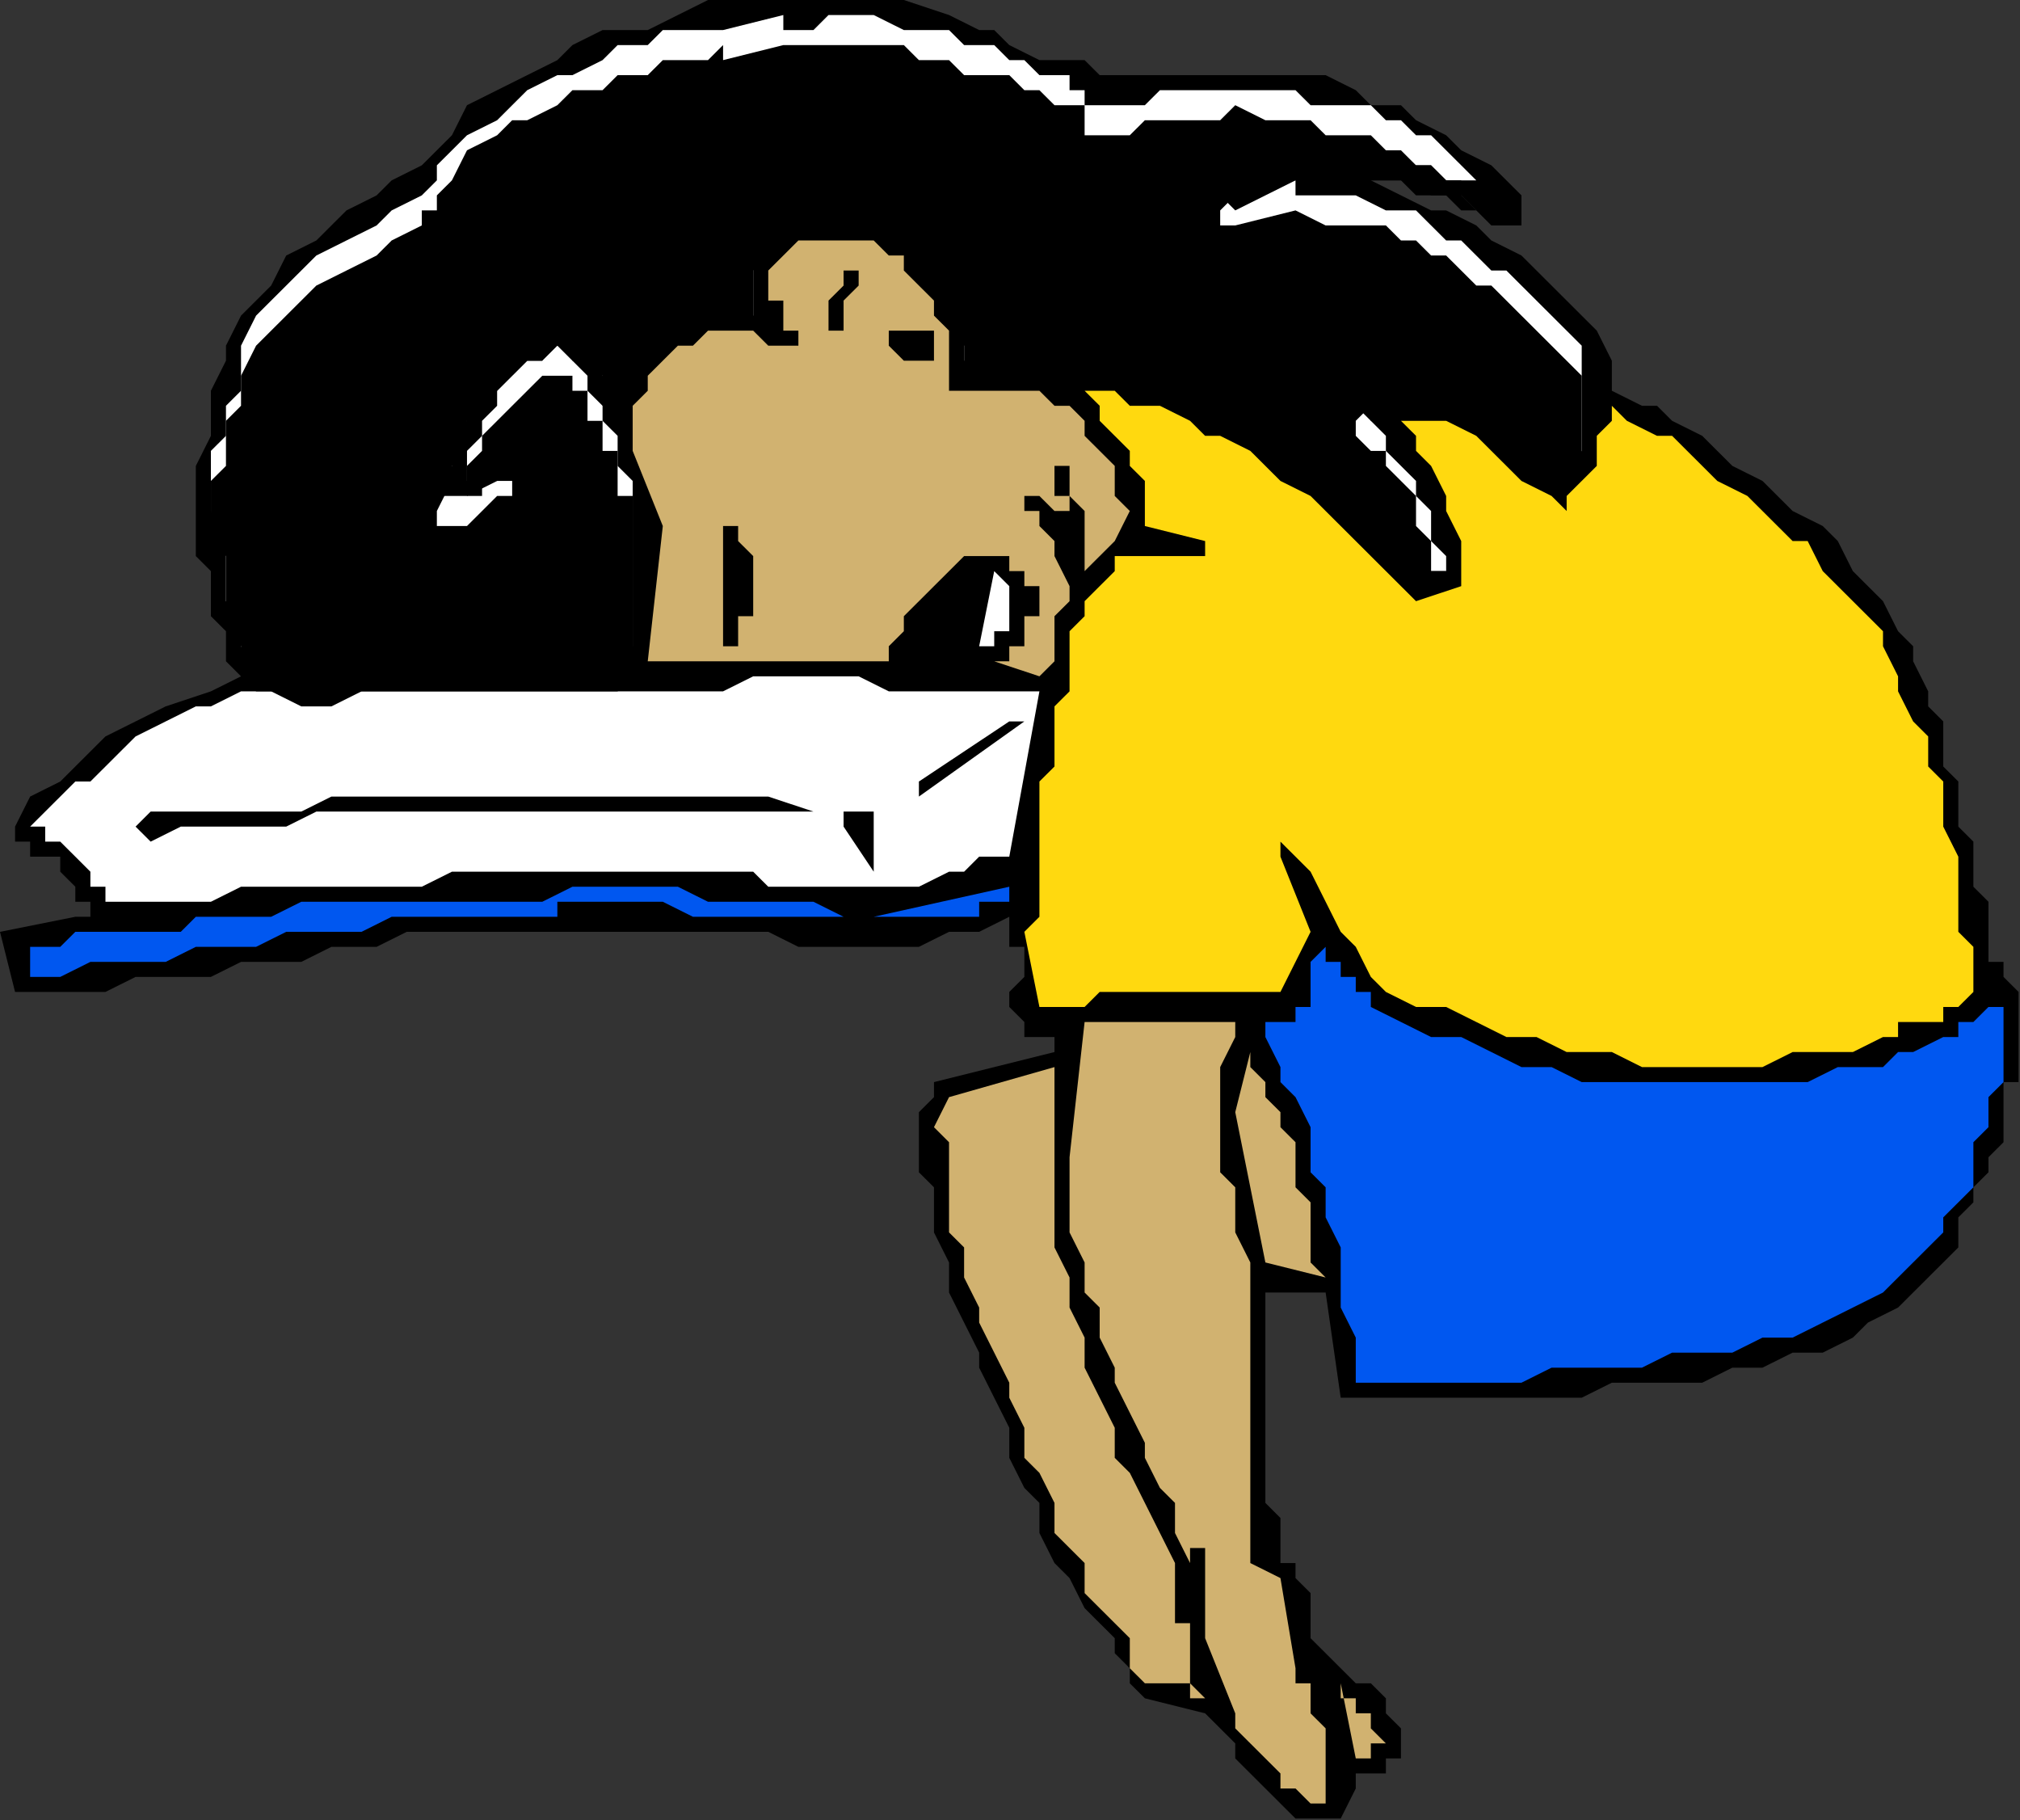 <?xml version="1.0" encoding="UTF-8" standalone="no"?>
<svg
   xmlns:dc="http://purl.org/dc/elements/1.1/"
   xmlns:cc="http://creativecommons.org/ns#"
   xmlns:rdf="http://www.w3.org/1999/02/22-rdf-syntax-ns#"
   xmlns:svg="http://www.w3.org/2000/svg"
   xmlns="http://www.w3.org/2000/svg"
   xmlns:sodipodi="http://sodipodi.sourceforge.net/DTD/sodipodi-0.dtd"
   xmlns:inkscape="http://www.inkscape.org/namespaces/inkscape"
   version="1.0"
   width="35.585mm"
   height="32.055mm"
   id="svg45"
   sodipodi:docname="FSA06044.WMF">
  <rect width="100%" height="100%" fill="#333333" stroke="none"/>
  <sodipodi:namedview
     pagecolor="#ffffff"
     bordercolor="#666666"
     borderopacity="1"
     objecttolerance="10"
     gridtolerance="10"
     guidetolerance="10"
     inkscape:pageopacity="0"
     inkscape:pageshadow="2"
     inkscape:window-width="640"
     inkscape:window-height="480"
     id="namedview47" />
  <defs
     id="defs3">
    <pattern
       id="WMFhbasepattern"
       patternUnits="userSpaceOnUse"
       width="6"
       height="6"
       x="0"
       y="0" />
  </defs>
  <path
     style="fill:#000000;fill-rule:evenodd;fill-opacity:1;stroke:none;"
     d="  M 0,62.029   L 1.003,66.031   L 3.009,66.031   L 5.015,66.031   L 7.021,66.031   L 9.027,65.03   L 11.033,65.03   L 14.042,65.03   L 16.048,64.03   L 18.054,64.03   L 20.06,64.03   L 22.066,63.029   L 25.075,63.029   L 27.081,62.029   L 29.087,62.029   L 31.093,62.029   L 33.099,62.029   L 36.107,62.029   L 37.11,62.029   L 39.116,62.029   L 41.122,62.029   L 43.128,62.029   L 45.134,62.029   L 47.14,62.029   L 49.146,62.029   L 51.152,62.029   L 53.158,63.029   L 55.164,63.029   L 57.17,63.029   L 59.176,63.029   L 61.182,63.029   L 63.188,62.029   L 65.194,62.029   L 67.2,61.028   L 67.2,61.028   L 67.2,61.028   L 67.2,61.028   L 67.2,61.028   L 67.2,62.029   L 67.2,62.029   L 67.2,63.029   L 68.203,63.029   L 68.203,64.03   L 68.203,64.03   L 68.203,65.03   L 68.203,65.03   L 67.2,66.031   L 67.2,66.031   L 67.2,67.031   L 67.2,67.031   L 68.203,68.031   L 68.203,68.031   L 68.203,69.032   L 68.203,69.032   L 68.203,69.032   L 69.206,69.032   L 69.206,69.032   L 69.206,69.032   L 70.209,69.032   L 70.209,69.032   L 70.209,69.032   L 70.209,69.032   L 70.209,69.032   L 70.209,70.032   L 62.185,72.033   L 62.185,73.034   L 61.182,74.034   L 61.182,75.035   L 61.182,76.035   L 61.182,77.036   L 61.182,78.036   L 62.185,79.037   L 62.185,80.037   L 62.185,82.038   L 63.188,84.039   L 63.188,86.04   L 64.191,88.041   L 65.194,90.042   L 65.194,91.042   L 66.197,93.043   L 67.2,95.044   L 67.2,97.045   L 68.203,99.046   L 69.206,100.046   L 69.206,102.047   L 70.209,104.048   L 71.212,105.049   L 72.215,107.05   L 73.218,108.05   L 74.221,109.05   L 74.221,110.051   L 74.221,110.051   L 75.224,111.051   L 75.224,112.052   L 75.224,112.052   L 76.227,113.052   L 76.227,113.052   L 80.239,114.053   L 81.242,115.053   L 82.245,116.054   L 82.245,117.054   L 83.248,118.055   L 84.251,119.055   L 85.254,120.056   L 86.257,121.056   L 87.26,121.056   L 88.263,121.056   L 88.263,121.056   L 88.263,121.056   L 89.266,121.056   L 90.269,119.055   L 90.269,119.055   L 90.269,119.055   L 90.269,118.055   L 90.269,118.055   L 92.275,118.055   L 92.275,117.054   L 93.278,117.054   L 93.278,116.054   L 93.278,115.053   L 92.275,114.053   L 92.275,113.052   L 91.272,112.052   L 90.269,112.052   L 89.266,111.051   L 88.263,110.051   L 87.26,109.05   L 87.26,108.05   L 87.26,108.05   L 87.26,107.05   L 87.26,107.05   L 87.26,106.049   L 87.26,106.049   L 86.257,105.049   L 86.257,105.049   L 86.257,104.048   L 86.257,104.048   L 86.257,104.048   L 85.254,104.048   L 85.254,104.048   L 85.254,103.048   L 85.254,102.047   L 85.254,101.047   L 84.251,100.046   L 84.251,99.046   L 84.251,98.045   L 84.251,97.045   L 84.251,96.044   L 84.251,95.044   L 84.251,94.044   L 84.251,93.043   L 84.251,92.043   L 84.251,91.042   L 84.251,90.042   L 84.251,89.041   L 84.251,88.041   L 84.251,88.041   L 84.251,87.04   L 84.251,86.04   L 84.251,86.04   L 88.263,86.04   L 89.266,93.043   L 101.301,93.043   L 101.301,93.043   L 101.301,93.043   L 101.301,93.043   L 101.301,93.043   L 103.307,93.043   L 105.313,93.043   L 107.319,92.043   L 109.325,92.043   L 111.331,92.043   L 113.337,92.043   L 115.343,91.042   L 117.349,91.042   L 119.355,90.042   L 121.361,90.042   L 123.367,89.041   L 124.37,88.041   L 126.376,87.04   L 127.379,86.04   L 129.385,84.039   L 130.388,83.038   L 130.388,81.037   L 131.391,80.037   L 131.391,79.037   L 132.394,78.036   L 132.394,77.036   L 133.397,76.035   L 133.397,75.035   L 133.397,74.034   L 133.397,74.034   L 133.397,73.034   L 133.397,72.033   L 134.4,72.033   L 134.4,71.033   L 134.4,71.033   L 134.4,70.032   L 134.4,70.032   L 134.4,69.032   L 134.4,68.031   L 134.4,68.031   L 134.4,67.031   L 134.4,66.031   L 133.397,65.03   L 133.397,65.03   L 133.397,64.03   L 133.397,64.03   L 132.394,64.03   L 132.394,64.03   L 132.394,64.03   L 132.394,62.029   L 132.394,61.028   L 132.394,60.028   L 131.391,59.027   L 131.391,57.026   L 131.391,56.026   L 130.388,55.025   L 130.388,53.025   L 130.388,52.024   L 129.385,51.024   L 129.385,49.023   L 129.385,48.022   L 128.382,47.022   L 128.382,46.021   L 127.379,44.02   L 127.379,43.02   L 126.376,42.019   L 125.373,40.019   L 124.37,39.018   L 123.367,38.018   L 122.364,36.017   L 121.361,35.016   L 119.355,34.016   L 118.352,33.015   L 117.349,32.015   L 115.343,31.014   L 114.34,30.014   L 113.337,29.013   L 111.331,28.013   L 110.328,27.012   L 109.325,27.012   L 107.319,26.012   L 107.319,25.012   L 107.319,24.011   L 106.316,22.01   L 105.313,21.01   L 105.313,21.01   L 104.31,20.009   L 103.307,19.009   L 102.304,18.008   L 101.301,17.008   L 99.296,16.007   L 98.293,15.007   L 96.287,14.006   L 95.284,14.006   L 93.278,13.006   L 91.272,12.006   L 89.266,12.006   L 89.266,12.006   L 89.266,12.006   L 89.266,12.006   L 89.266,12.006   L 91.272,12.006   L 92.275,12.006   L 94.281,12.006   L 95.284,13.006   L 97.29,13.006   L 98.293,14.006   L 99.296,15.007   L 101.301,15.007   L 101.301,14.006   L 101.301,14.006   L 101.301,13.006   L 100.299,12.006   L 99.296,11.005   L 97.29,10.005   L 96.287,9.004   L 94.281,8.004   L 93.278,7.003   L 91.272,7.003   L 90.269,6.003   L 88.263,5.002   L 86.257,5.002   L 85.254,5.002   L 83.248,5.002   L 82.245,5.002   L 80.239,5.002   L 79.236,5.002   L 77.23,5.002   L 76.227,5.002   L 75.224,5.002   L 73.218,5.002   L 72.215,4.002   L 70.209,4.002   L 69.206,4.002   L 67.2,3.001   L 66.197,2.001   L 65.194,2.001   L 63.188,1   L 60.179,0   L 58.173,0   L 56.167,0   L 54.161,0   L 51.152,0   L 49.146,0   L 47.14,0   L 45.134,1   L 43.128,2.001   L 40.119,2.001   L 38.113,3.001   L 37.11,4.002   L 35.104,5.002   L 33.099,6.003   L 31.093,7.003   L 30.09,9.004   L 29.087,10.005   L 28.084,11.005   L 26.078,12.006   L 25.075,13.006   L 23.069,14.006   L 22.066,15.007   L 21.063,16.007   L 19.057,17.008   L 18.054,19.009   L 17.051,20.009   L 16.048,21.01   L 15.045,23.011   L 15.045,24.011   L 14.042,26.012   L 14.042,28.013   L 14.042,29.013   L 13.039,31.014   L 13.039,32.015   L 13.039,33.015   L 13.039,34.016   L 13.039,35.016   L 13.039,36.017   L 13.039,37.017   L 14.042,38.018   L 14.042,39.018   L 14.042,40.019   L 14.042,41.019   L 15.045,42.019   L 15.045,43.02   L 15.045,44.02   L 16.048,45.021   L 14.042,46.021   L 11.033,47.022   L 9.027,48.022   L 7.021,49.023   L 6.018,50.023   L 4.012,52.024   L 2.006,53.025   L 1.003,55.025   L 1.003,56.026   L 1.003,56.026   L 1.003,56.026   L 1.003,56.026   L 2.006,56.026   L 2.006,57.026   L 3.009,57.026   L 4.012,57.026   L 4.012,58.027   L 5.015,59.027   L 5.015,59.027   L 5.015,60.028   L 6.018,60.028   L 6.018,60.028   L 6.018,61.028   L 6.018,61.028   L 5.015,61.028   L 0,62.029   L 0,62.029   L 0,62.029   L 0,62.029   L 0,62.029  z "
     id="path5" />
  <path
     style="fill:#0057f0;fill-rule:evenodd;fill-opacity:1;stroke:none;"
     d="  M 2.006,63.029   L 2.006,65.03   L 4.012,65.03   L 6.018,64.03   L 8.024,64.03   L 11.033,64.03   L 13.039,63.029   L 15.045,63.029   L 17.051,63.029   L 19.057,62.029   L 21.063,62.029   L 24.072,62.029   L 26.078,61.028   L 28.084,61.028   L 30.09,61.028   L 32.096,61.028   L 34.101,61.028   L 37.11,61.028   L 37.11,60.028   L 37.11,60.028   L 38.113,60.028   L 38.113,60.028   L 39.116,60.028   L 39.116,60.028   L 39.116,60.028   L 40.119,60.028   L 41.122,60.028   L 43.128,60.028   L 44.131,60.028   L 46.137,61.028   L 47.14,61.028   L 48.143,61.028   L 50.149,61.028   L 51.152,61.028   L 53.158,61.028   L 54.161,61.028   L 56.167,61.028   L 57.17,61.028   L 59.176,61.028   L 60.179,61.028   L 61.182,61.028   L 63.188,61.028   L 63.188,61.028   L 64.191,61.028   L 65.194,61.028   L 65.194,60.028   L 66.197,60.028   L 66.197,60.028   L 67.2,60.028   L 67.2,60.028   L 67.2,59.027   L 67.2,59.027   L 67.2,59.027   L 67.2,59.027   L 58.173,61.028   L 56.167,61.028   L 54.161,60.028   L 52.155,60.028   L 49.146,60.028   L 47.14,60.028   L 45.134,59.027   L 43.128,59.027   L 40.119,59.027   L 38.113,59.027   L 36.107,60.028   L 34.101,60.028   L 31.093,60.028   L 29.087,60.028   L 27.081,60.028   L 25.075,60.028   L 22.066,60.028   L 21.063,60.028   L 20.06,60.028   L 18.054,61.028   L 17.051,61.028   L 16.048,61.028   L 14.042,61.028   L 13.039,61.028   L 12.036,62.029   L 11.033,62.029   L 9.027,62.029   L 8.024,62.029   L 7.021,62.029   L 5.015,62.029   L 4.012,63.029   L 3.009,63.029   L 2.006,63.029   L 2.006,63.029   L 2.006,63.029   L 2.006,63.029   L 2.006,63.029  z "
     id="path7" />
  <path
     style="fill:#ffffff;fill-rule:evenodd;fill-opacity:1;stroke:none;"
     d="  M 3.009,55.025   L 3.009,56.026   L 4.012,56.026   L 5.015,57.026   L 5.015,57.026   L 6.018,58.027   L 6.018,59.027   L 7.021,59.027   L 7.021,60.028   L 9.027,60.028   L 12.036,60.028   L 14.042,60.028   L 16.048,59.027   L 18.054,59.027   L 21.063,59.027   L 23.069,59.027   L 25.075,59.027   L 28.084,59.027   L 30.09,58.027   L 32.096,58.027   L 34.101,58.027   L 37.11,58.027   L 39.116,58.027   L 41.122,58.027   L 44.131,58.027   L 45.134,58.027   L 47.14,58.027   L 48.143,58.027   L 50.149,58.027   L 51.152,59.027   L 52.155,59.027   L 54.161,59.027   L 55.164,59.027   L 57.17,59.027   L 58.173,59.027   L 60.179,59.027   L 61.182,59.027   L 63.188,58.027   L 64.191,58.027   L 65.194,57.026   L 67.2,57.026   L 67.2,57.026   L 67.2,57.026   L 67.2,57.026   L 67.2,57.026   L 69.206,46.021   L 67.2,46.021   L 65.194,46.021   L 64.191,46.021   L 62.185,46.021   L 60.179,46.021   L 59.176,46.021   L 57.17,45.021   L 55.164,45.021   L 53.158,45.021   L 52.155,45.021   L 50.149,45.021   L 48.143,46.021   L 47.14,46.021   L 45.134,46.021   L 43.128,46.021   L 42.125,46.021   L 41.122,46.021   L 40.119,46.021   L 39.116,46.021   L 38.113,46.021   L 38.113,46.021   L 37.11,46.021   L 36.107,46.021   L 35.104,46.021   L 33.099,46.021   L 31.093,46.021   L 29.087,46.021   L 27.081,46.021   L 26.078,46.021   L 24.072,46.021   L 22.066,47.022   L 20.06,47.022   L 18.054,46.021   L 16.048,46.021   L 14.042,47.022   L 13.039,47.022   L 11.033,48.022   L 9.027,49.023   L 8.024,50.023   L 7.021,51.024   L 6.018,52.024   L 5.015,52.024   L 5.015,52.024   L 4.012,53.025   L 4.012,53.025   L 3.009,54.025   L 3.009,54.025   L 2.006,55.025   L 2.006,55.025   L 2.006,55.025   L 3.009,55.025   L 3.009,55.025  z "
     id="path9" />
  <path
     style="fill:#000000;fill-rule:evenodd;fill-opacity:1;stroke:none;"
     d="  M 9.027,55.025   L 9.027,55.025   L 9.027,55.025   L 9.027,55.025   L 10.03,56.026   L 12.036,55.025   L 14.042,55.025   L 17.051,55.025   L 19.057,55.025   L 21.063,54.025   L 24.072,54.025   L 26.078,54.025   L 28.084,54.025   L 31.093,54.025   L 33.099,54.025   L 35.104,54.025   L 38.113,54.025   L 40.119,54.025   L 42.125,54.025   L 45.134,54.025   L 47.14,54.025   L 48.143,54.025   L 49.146,54.025   L 50.149,54.025   L 51.152,54.025   L 51.152,54.025   L 52.155,54.025   L 53.158,54.025   L 54.161,54.025   L 51.152,53.025   L 49.146,53.025   L 47.14,53.025   L 44.131,53.025   L 42.125,53.025   L 39.116,53.025   L 37.11,53.025   L 35.104,53.025   L 32.096,53.025   L 30.09,53.025   L 27.081,53.025   L 25.075,53.025   L 22.066,53.025   L 20.06,54.025   L 17.051,54.025   L 15.045,54.025   L 14.042,54.025   L 13.039,54.025   L 13.039,54.025   L 12.036,54.025   L 11.033,54.025   L 10.03,54.025   L 10.03,54.025   L 9.027,55.025   L 9.027,55.025   L 9.027,55.025   L 9.027,55.025   L 9.027,55.025  z "
     id="path11" />
  <path
     style="fill:#ffffff;fill-rule:evenodd;fill-opacity:1;stroke:none;"
     d="  M 14.042,30.014   L 14.042,32.015   L 14.042,34.016   L 15.045,36.017   L 15.045,38.018   L 15.045,40.019   L 16.048,41.019   L 16.048,43.02   L 17.051,45.021   L 41.122,44.02   L 42.125,43.02   L 42.125,42.019   L 42.125,41.019   L 42.125,39.018   L 42.125,38.018   L 42.125,36.017   L 42.125,35.016   L 42.125,33.015   L 42.125,33.015   L 42.125,32.015   L 42.125,32.015   L 41.122,31.014   L 41.122,30.014   L 41.122,30.014   L 41.122,29.013   L 41.122,29.013   L 40.119,28.013   L 40.119,27.012   L 40.119,27.012   L 39.116,26.012   L 39.116,25.012   L 39.116,25.012   L 38.113,24.011   L 38.113,24.011   L 38.113,23.011   L 37.11,23.011   L 37.11,23.011   L 36.107,23.011   L 36.107,24.011   L 36.107,24.011   L 35.104,24.011   L 35.104,24.011   L 34.101,25.012   L 33.099,26.012   L 33.099,27.012   L 32.096,28.013   L 32.096,29.013   L 31.093,30.014   L 31.093,31.014   L 31.093,32.015   L 33.099,30.014   L 34.101,30.014   L 34.101,30.014   L 34.101,30.014   L 34.101,30.014   L 34.101,31.014   L 34.101,31.014   L 34.101,31.014   L 34.101,31.014   L 34.101,31.014   L 33.099,32.015   L 32.096,32.015   L 32.096,33.015   L 31.093,33.015   L 31.093,33.015   L 30.09,33.015   L 29.087,33.015   L 29.087,33.015   L 29.087,33.015   L 29.087,33.015   L 29.087,33.015   L 29.087,33.015   L 29.087,33.015   L 29.087,33.015   L 29.087,32.015   L 29.087,32.015   L 29.087,32.015   L 29.087,32.015   L 29.087,32.015   L 30.09,31.014   L 30.09,29.013   L 31.093,28.013   L 31.093,27.012   L 32.096,25.012   L 33.099,24.011   L 34.101,23.011   L 35.104,22.01   L 35.104,22.01   L 36.107,22.01   L 36.107,22.01   L 37.11,22.01   L 37.11,22.01   L 38.113,22.01   L 38.113,22.01   L 39.116,22.01   L 39.116,23.011   L 40.119,23.011   L 40.119,23.011   L 40.119,24.011   L 40.119,25.012   L 40.119,25.012   L 41.122,26.012   L 41.122,26.012   L 41.122,25.012   L 42.125,24.011   L 42.125,23.011   L 43.128,23.011   L 44.131,22.01   L 45.134,21.01   L 46.137,21.01   L 47.14,20.009   L 47.14,20.009   L 48.143,20.009   L 48.143,20.009   L 49.146,21.01   L 49.146,21.01   L 49.146,21.01   L 50.149,21.01   L 50.149,21.01   L 50.149,20.009   L 50.149,20.009   L 50.149,19.009   L 50.149,18.008   L 50.149,17.008   L 50.149,17.008   L 50.149,16.007   L 51.152,16.007   L 52.155,15.007   L 53.158,15.007   L 54.161,14.006   L 54.161,14.006   L 55.164,14.006   L 56.167,14.006   L 57.17,14.006   L 58.173,15.007   L 58.173,15.007   L 59.176,15.007   L 59.176,15.007   L 59.176,15.007   L 60.179,16.007   L 61.182,17.008   L 62.185,18.008   L 63.188,19.009   L 63.188,20.009   L 64.191,21.01   L 64.191,22.01   L 64.191,24.011   L 66.197,24.011   L 68.203,24.011   L 70.209,24.011   L 72.215,24.011   L 74.221,25.012   L 76.227,25.012   L 78.233,26.012   L 79.236,27.012   L 81.242,27.012   L 83.248,28.013   L 84.251,29.013   L 86.257,30.014   L 87.26,31.014   L 88.263,32.015   L 90.269,34.016   L 91.272,35.016   L 92.275,35.016   L 92.275,36.017   L 92.275,36.017   L 93.278,37.017   L 93.278,37.017   L 94.281,38.018   L 94.281,38.018   L 94.281,38.018   L 94.281,38.018   L 95.284,38.018   L 95.284,38.018   L 95.284,38.018   L 95.284,38.018   L 96.287,38.018   L 96.287,37.017   L 96.287,37.017   L 96.287,37.017   L 95.284,36.017   L 95.284,36.017   L 95.284,35.016   L 95.284,34.016   L 94.281,33.015   L 94.281,32.015   L 93.278,31.014   L 92.275,30.014   L 92.275,29.013   L 91.272,28.013   L 90.269,27.012   L 90.269,26.012   L 91.272,26.012   L 91.272,26.012   L 92.275,26.012   L 93.278,26.012   L 94.281,26.012   L 96.287,27.012   L 97.29,27.012   L 98.293,28.013   L 100.299,29.013   L 101.301,29.013   L 102.304,30.014   L 103.307,31.014   L 104.31,31.014   L 104.31,31.014   L 104.31,31.014   L 105.313,30.014   L 105.313,30.014   L 105.313,29.013   L 105.313,29.013   L 105.313,28.013   L 105.313,27.012   L 105.313,26.012   L 105.313,25.012   L 105.313,24.011   L 105.313,24.011   L 105.313,23.011   L 104.31,22.01   L 104.31,22.01   L 103.307,21.01   L 102.304,20.009   L 101.301,19.009   L 100.299,18.008   L 99.296,18.008   L 98.293,17.008   L 97.29,16.007   L 96.287,16.007   L 95.284,15.007   L 94.281,14.006   L 93.278,14.006   L 92.275,14.006   L 90.269,13.006   L 89.266,13.006   L 88.263,13.006   L 86.257,13.006   L 86.257,13.006   L 86.257,13.006   L 86.257,12.006   L 86.257,12.006   L 82.245,14.006   L 82.245,14.006   L 82.245,14.006   L 81.242,13.006   L 81.242,13.006   L 81.242,13.006   L 81.242,13.006   L 81.242,13.006   L 81.242,13.006   L 81.242,12.006   L 82.245,12.006   L 82.245,11.005   L 83.248,11.005   L 84.251,11.005   L 85.254,10.005   L 86.257,10.005   L 87.26,10.005   L 88.263,10.005   L 89.266,10.005   L 90.269,10.005   L 91.272,10.005   L 92.275,11.005   L 93.278,11.005   L 94.281,11.005   L 95.284,11.005   L 96.287,12.006   L 97.29,12.006   L 98.293,12.006   L 99.296,13.006   L 98.293,12.006   L 97.29,11.005   L 97.29,11.005   L 96.287,10.005   L 95.284,9.004   L 94.281,9.004   L 93.278,8.004   L 92.275,8.004   L 91.272,7.003   L 89.266,7.003   L 88.263,7.003   L 87.26,7.003   L 86.257,6.003   L 85.254,6.003   L 84.251,6.003   L 82.245,6.003   L 81.242,6.003   L 80.239,6.003   L 79.236,6.003   L 77.23,6.003   L 76.227,7.003   L 75.224,7.003   L 74.221,7.003   L 72.215,7.003   L 72.215,7.003   L 72.215,7.003   L 72.215,6.003   L 72.215,6.003   L 72.215,6.003   L 72.215,6.003   L 71.212,6.003   L 71.212,5.002   L 70.209,5.002   L 69.206,5.002   L 68.203,4.002   L 67.2,4.002   L 66.197,3.001   L 64.191,3.001   L 63.188,2.001   L 62.185,2.001   L 61.182,2.001   L 60.179,2.001   L 58.173,1   L 57.17,1   L 56.167,1   L 55.164,1   L 54.161,2.001   L 53.158,2.001   L 52.155,2.001   L 52.155,2.001   L 52.155,1   L 52.155,1   L 48.143,2.001   L 48.143,2.001   L 48.143,2.001   L 48.143,2.001   L 48.143,2.001   L 47.14,2.001   L 46.137,2.001   L 45.134,2.001   L 44.131,2.001   L 43.128,3.001   L 42.125,3.001   L 41.122,3.001   L 40.119,4.002   L 38.113,5.002   L 37.11,5.002   L 35.104,6.003   L 34.101,7.003   L 33.099,8.004   L 31.093,9.004   L 30.09,10.005   L 29.087,11.005   L 29.087,12.006   L 29.087,12.006   L 28.084,13.006   L 28.084,13.006   L 26.078,14.006   L 25.075,15.007   L 23.069,16.007   L 21.063,17.008   L 20.06,18.008   L 18.054,20.009   L 17.051,21.01   L 16.048,23.011   L 16.048,24.011   L 16.048,25.012   L 16.048,26.012   L 15.045,27.012   L 15.045,27.012   L 15.045,28.013   L 15.045,29.013   L 14.042,30.014  z "
     id="path13" />
  <path
     style="fill:#000000;fill-rule:evenodd;fill-opacity:1;stroke:none;"
     d="  M 14.042,32.015   L 14.042,34.016   L 14.042,36.017   L 15.045,37.017   L 15.045,39.018   L 15.045,41.019   L 16.048,43.02   L 16.048,45.021   L 17.051,46.021   L 41.122,46.021   L 42.125,45.021   L 42.125,44.02   L 42.125,42.019   L 42.125,41.019   L 42.125,39.018   L 42.125,38.018   L 42.125,37.017   L 42.125,35.016   L 42.125,34.016   L 42.125,34.016   L 42.125,33.015   L 41.122,33.015   L 41.122,32.015   L 41.122,32.015   L 41.122,31.014   L 41.122,30.014   L 40.119,30.014   L 40.119,29.013   L 40.119,28.013   L 39.116,28.013   L 39.116,27.012   L 39.116,26.012   L 38.113,26.012   L 38.113,25.012   L 38.113,25.012   L 37.11,25.012   L 37.11,25.012   L 36.107,25.012   L 36.107,25.012   L 36.107,25.012   L 35.104,26.012   L 35.104,26.012   L 34.101,27.012   L 33.099,28.013   L 33.099,28.013   L 32.096,29.013   L 32.096,30.014   L 31.093,31.014   L 31.093,32.015   L 31.093,33.015   L 33.099,32.015   L 34.101,32.015   L 34.101,32.015   L 34.101,32.015   L 34.101,32.015   L 34.101,32.015   L 34.101,33.015   L 34.101,33.015   L 34.101,33.015   L 34.101,33.015   L 33.099,33.015   L 32.096,34.016   L 32.096,34.016   L 31.093,35.016   L 31.093,35.016   L 30.09,35.016   L 29.087,35.016   L 29.087,35.016   L 29.087,35.016   L 29.087,35.016   L 29.087,35.016   L 29.087,35.016   L 29.087,34.016   L 29.087,34.016   L 29.087,34.016   L 29.087,34.016   L 29.087,34.016   L 29.087,34.016   L 29.087,34.016   L 30.09,32.015   L 30.09,31.014   L 31.093,30.014   L 31.093,28.013   L 32.096,27.012   L 33.099,26.012   L 34.101,25.012   L 35.104,24.011   L 35.104,24.011   L 36.107,24.011   L 36.107,24.011   L 37.11,23.011   L 37.11,23.011   L 38.113,24.011   L 38.113,24.011   L 39.116,24.011   L 39.116,24.011   L 40.119,25.012   L 40.119,25.012   L 40.119,26.012   L 40.119,26.012   L 40.119,27.012   L 41.122,27.012   L 41.122,28.013   L 41.122,27.012   L 42.125,26.012   L 42.125,25.012   L 43.128,24.011   L 44.131,24.011   L 45.134,23.011   L 46.137,23.011   L 47.14,22.01   L 47.14,22.01   L 48.143,22.01   L 48.143,22.01   L 49.146,22.01   L 49.146,22.01   L 49.146,22.01   L 50.149,22.01   L 50.149,23.011   L 50.149,22.01   L 50.149,21.01   L 50.149,21.01   L 50.149,20.009   L 50.149,19.009   L 50.149,19.009   L 50.149,18.008   L 51.152,17.008   L 52.155,17.008   L 53.158,17.008   L 54.161,16.007   L 54.161,16.007   L 55.164,16.007   L 56.167,16.007   L 57.17,16.007   L 58.173,16.007   L 58.173,17.008   L 59.176,17.008   L 59.176,17.008   L 59.176,17.008   L 60.179,18.008   L 61.182,19.009   L 62.185,20.009   L 63.188,21.01   L 63.188,22.01   L 64.191,23.011   L 64.191,24.011   L 64.191,26.012   L 66.197,26.012   L 68.203,26.012   L 70.209,26.012   L 72.215,26.012   L 74.221,26.012   L 76.227,27.012   L 78.233,28.013   L 79.236,28.013   L 81.242,29.013   L 83.248,30.014   L 84.251,31.014   L 86.257,32.015   L 87.26,33.015   L 88.263,34.016   L 90.269,35.016   L 91.272,37.017   L 92.275,37.017   L 92.275,38.018   L 92.275,38.018   L 93.278,38.018   L 93.278,39.018   L 94.281,39.018   L 94.281,40.019   L 94.281,40.019   L 94.281,40.019   L 95.284,40.019   L 95.284,40.019   L 95.284,40.019   L 95.284,40.019   L 96.287,40.019   L 96.287,39.018   L 96.287,39.018   L 96.287,38.018   L 95.284,38.018   L 95.284,37.017   L 95.284,37.017   L 95.284,36.017   L 94.281,35.016   L 94.281,33.015   L 93.278,32.015   L 92.275,31.014   L 92.275,30.014   L 91.272,30.014   L 90.269,29.013   L 90.269,28.013   L 91.272,27.012   L 91.272,28.013   L 92.275,28.013   L 93.278,28.013   L 94.281,28.013   L 96.287,28.013   L 97.29,29.013   L 98.293,30.014   L 100.299,30.014   L 101.301,31.014   L 102.304,32.015   L 103.307,33.015   L 104.31,33.015   L 104.31,33.015   L 104.31,32.015   L 105.313,32.015   L 105.313,31.014   L 105.313,31.014   L 105.313,30.014   L 105.313,30.014   L 105.313,29.013   L 105.313,28.013   L 105.313,27.012   L 105.313,26.012   L 105.313,25.012   L 105.313,25.012   L 104.31,24.011   L 104.31,24.011   L 103.307,23.011   L 102.304,22.01   L 101.301,21.01   L 100.299,20.009   L 99.296,19.009   L 98.293,19.009   L 97.29,18.008   L 96.287,17.008   L 95.284,17.008   L 94.281,16.007   L 93.278,16.007   L 92.275,15.007   L 90.269,15.007   L 89.266,15.007   L 88.263,15.007   L 86.257,14.006   L 86.257,14.006   L 86.257,14.006   L 86.257,14.006   L 86.257,14.006   L 82.245,15.007   L 82.245,15.007   L 82.245,15.007   L 81.242,15.007   L 81.242,15.007   L 81.242,15.007   L 81.242,15.007   L 81.242,15.007   L 81.242,14.006   L 81.242,14.006   L 82.245,13.006   L 82.245,13.006   L 83.248,13.006   L 84.251,12.006   L 85.254,12.006   L 86.257,12.006   L 87.26,12.006   L 88.263,12.006   L 89.266,12.006   L 90.269,12.006   L 91.272,12.006   L 92.275,12.006   L 93.278,12.006   L 94.281,13.006   L 95.284,13.006   L 96.287,13.006   L 97.29,14.006   L 98.293,14.006   L 99.296,15.007   L 98.293,14.006   L 97.29,13.006   L 97.29,12.006   L 96.287,12.006   L 95.284,11.005   L 94.281,11.005   L 93.278,10.005   L 92.275,10.005   L 91.272,9.004   L 89.266,9.004   L 88.263,9.004   L 87.26,8.004   L 86.257,8.004   L 85.254,8.004   L 84.251,8.004   L 82.245,7.003   L 81.242,8.004   L 80.239,8.004   L 79.236,8.004   L 77.23,8.004   L 76.227,8.004   L 75.224,9.004   L 74.221,9.004   L 72.215,9.004   L 72.215,9.004   L 72.215,8.004   L 72.215,8.004   L 72.215,8.004   L 72.215,7.003   L 72.215,7.003   L 71.212,7.003   L 71.212,7.003   L 70.209,7.003   L 69.206,6.003   L 68.203,6.003   L 67.2,5.002   L 66.197,5.002   L 64.191,5.002   L 63.188,4.002   L 62.185,4.002   L 61.182,4.002   L 60.179,3.001   L 58.173,3.001   L 57.17,3.001   L 56.167,3.001   L 55.164,3.001   L 54.161,3.001   L 53.158,3.001   L 52.155,3.001   L 52.155,3.001   L 52.155,3.001   L 52.155,3.001   L 48.143,4.002   L 48.143,3.001   L 48.143,3.001   L 48.143,3.001   L 48.143,3.001   L 47.14,4.002   L 46.137,4.002   L 45.134,4.002   L 44.131,4.002   L 43.128,5.002   L 42.125,5.002   L 41.122,5.002   L 40.119,6.003   L 38.113,6.003   L 37.11,7.003   L 35.104,8.004   L 34.101,8.004   L 33.099,9.004   L 31.093,10.005   L 30.09,12.006   L 29.087,13.006   L 29.087,14.006   L 29.087,14.006   L 28.084,14.006   L 28.084,15.007   L 26.078,16.007   L 25.075,17.008   L 23.069,18.008   L 21.063,19.009   L 20.06,20.009   L 18.054,22.01   L 17.051,23.011   L 16.048,25.012   L 16.048,26.012   L 16.048,27.012   L 16.048,27.012   L 15.045,28.013   L 15.045,29.013   L 15.045,30.014   L 15.045,31.014   L 14.042,32.015  z "
     id="path15" />
  <path
     style="fill:#d1b270;fill-rule:evenodd;fill-opacity:1;stroke:none;"
     d="  M 42.125,30.014   L 44.131,35.016   L 43.128,44.02   L 59.176,44.02   L 59.176,43.02   L 60.179,42.019   L 60.179,41.019   L 61.182,40.019   L 62.185,39.018   L 63.188,38.018   L 64.191,37.017   L 65.194,37.017   L 65.194,37.017   L 66.197,37.017   L 66.197,37.017   L 67.2,37.017   L 67.2,37.017   L 67.2,38.018   L 68.203,38.018   L 68.203,38.018   L 68.203,38.018   L 68.203,38.018   L 68.203,39.018   L 68.203,39.018   L 69.206,39.018   L 69.206,40.019   L 69.206,41.019   L 68.203,41.019   L 68.203,42.019   L 68.203,43.02   L 67.2,43.02   L 67.2,44.02   L 66.197,44.02   L 69.206,45.021   L 70.209,44.02   L 70.209,42.019   L 70.209,41.019   L 71.212,40.019   L 71.212,39.018   L 70.209,37.017   L 70.209,36.017   L 69.206,35.016   L 69.206,35.016   L 69.206,34.016   L 68.203,34.016   L 68.203,34.016   L 68.203,33.015   L 68.203,33.015   L 69.206,33.015   L 69.206,33.015   L 70.209,34.016   L 71.212,34.016   L 71.212,33.015   L 70.209,33.015   L 70.209,32.015   L 70.209,32.015   L 70.209,31.014   L 71.212,31.014   L 71.212,32.015   L 71.212,32.015   L 71.212,33.015   L 72.215,34.016   L 72.215,34.016   L 72.215,35.016   L 72.215,36.017   L 72.215,37.017   L 72.215,38.018   L 74.221,36.017   L 75.224,34.016   L 74.221,33.015   L 74.221,32.015   L 74.221,31.014   L 73.218,30.014   L 72.215,29.013   L 72.215,28.013   L 71.212,27.012   L 71.212,27.012   L 70.209,27.012   L 69.206,26.012   L 69.206,26.012   L 63.188,26.012   L 63.188,26.012   L 63.188,26.012   L 63.188,25.012   L 63.188,25.012   L 63.188,23.011   L 63.188,22.01   L 62.185,21.01   L 62.185,20.009   L 61.182,19.009   L 60.179,18.008   L 60.179,17.008   L 59.176,17.008   L 58.173,16.007   L 57.17,16.007   L 56.167,16.007   L 56.167,16.007   L 55.164,16.007   L 54.161,16.007   L 54.161,16.007   L 53.158,16.007   L 52.155,17.008   L 52.155,17.008   L 52.155,17.008   L 51.152,18.008   L 51.152,18.008   L 51.152,19.009   L 51.152,19.009   L 51.152,20.009   L 52.155,20.009   L 52.155,21.01   L 52.155,21.01   L 52.155,22.01   L 53.158,22.01   L 53.158,23.011   L 53.158,23.011   L 52.155,23.011   L 52.155,23.011   L 51.152,23.011   L 50.149,22.01   L 49.146,22.01   L 48.143,22.01   L 47.14,22.01   L 46.137,23.011   L 45.134,23.011   L 44.131,24.011   L 44.131,24.011   L 43.128,25.012   L 43.128,26.012   L 43.128,26.012   L 42.125,27.012   L 42.125,28.013   L 42.125,29.013   L 42.125,30.014  z "
     id="path17" />
  <path
     style="fill:#000000;fill-rule:evenodd;fill-opacity:1;stroke:none;"
     d="  M 48.143,35.016   L 48.143,36.017   L 48.143,37.017   L 48.143,38.018   L 48.143,38.018   L 48.143,39.018   L 48.143,40.019   L 48.143,41.019   L 48.143,42.019   L 48.143,42.019   L 48.143,42.019   L 48.143,43.02   L 49.146,43.02   L 49.146,42.019   L 49.146,41.019   L 50.149,41.019   L 50.149,40.019   L 50.149,39.018   L 50.149,38.018   L 50.149,38.018   L 50.149,37.017   L 49.146,36.017   L 49.146,36.017   L 49.146,35.016   L 48.143,35.016   L 48.143,35.016   L 48.143,35.016   L 48.143,35.016   L 48.143,35.016  z "
     id="path19" />
  <path
     style="fill:#000000;fill-rule:evenodd;fill-opacity:1;stroke:none;"
     d="  M 55.164,21.01   L 55.164,21.01   L 55.164,21.01   L 55.164,22.01   L 55.164,22.01   L 55.164,22.01   L 55.164,22.01   L 56.167,22.01   L 56.167,22.01   L 56.167,22.01   L 56.167,22.01   L 56.167,22.01   L 56.167,22.01   L 56.167,20.009   L 57.17,19.009   L 57.17,18.008   L 57.17,18.008   L 56.167,18.008   L 56.167,19.009   L 56.167,19.009   L 56.167,19.009   L 55.164,20.009   L 55.164,20.009   L 55.164,21.01  z "
     id="path21" />
  <path
     style="fill:#000000;fill-rule:evenodd;fill-opacity:1;stroke:none;"
     d="  M 56.167,55.025   L 58.173,58.027   L 58.173,58.027   L 58.173,58.027   L 58.173,58.027   L 58.173,58.027   L 58.173,54.025   L 57.17,54.025   L 57.17,54.025   L 57.17,54.025   L 56.167,54.025   L 56.167,54.025   L 56.167,54.025   L 56.167,54.025   L 56.167,55.025  z "
     id="path23" />
  <path
     style="fill:#000000;fill-rule:evenodd;fill-opacity:1;stroke:none;"
     d="  M 59.176,23.011   L 60.179,24.011   L 61.182,24.011   L 62.185,24.011   L 62.185,22.01   L 62.185,22.01   L 62.185,22.01   L 61.182,22.01   L 61.182,22.01   L 61.182,22.01   L 61.182,22.01   L 60.179,22.01   L 60.179,22.01   L 59.176,22.01   L 59.176,22.01   L 59.176,23.011   L 59.176,23.011   L 59.176,23.011   L 59.176,23.011   L 59.176,23.011   L 59.176,23.011  z "
     id="path25" />
  <path
     style="fill:#ffffff;fill-rule:evenodd;fill-opacity:1;stroke:none;"
     d="  M 61.182,44.02   L 63.188,44.02   L 61.182,44.02  z "
     id="path27" />
  <path
     style="fill:#000000;fill-rule:evenodd;fill-opacity:1;stroke:none;"
     d="  M 61.182,53.025   L 68.203,48.022   L 68.203,48.022   L 68.203,48.022   L 67.2,48.022   L 67.2,48.022   L 61.182,52.024   L 61.182,52.024   L 61.182,52.024   L 61.182,52.024   L 61.182,53.025  z "
     id="path29" />
  <path
     style="fill:#d1b270;fill-rule:evenodd;fill-opacity:1;stroke:none;"
     d="  M 62.185,75.035   L 63.188,76.035   L 63.188,78.036   L 63.188,80.037   L 63.188,82.038   L 64.191,83.038   L 64.191,85.039   L 65.194,87.04   L 65.194,88.041   L 66.197,90.042   L 67.2,92.043   L 67.2,93.043   L 68.203,95.044   L 68.203,97.045   L 69.206,98.045   L 70.209,100.046   L 70.209,102.047   L 71.212,103.048   L 72.215,104.048   L 72.215,106.049   L 73.218,107.05   L 74.221,108.05   L 75.224,109.05   L 75.224,111.051   L 76.227,112.052   L 76.227,112.052   L 77.23,112.052   L 77.23,112.052   L 78.233,112.052   L 78.233,112.052   L 79.236,112.052   L 79.236,113.052   L 80.239,113.052   L 79.236,112.052   L 79.236,111.051   L 79.236,110.051   L 79.236,109.05   L 79.236,108.05   L 78.233,108.05   L 78.233,107.05   L 78.233,106.049   L 78.233,104.048   L 77.23,102.047   L 76.227,100.046   L 75.224,98.045   L 74.221,97.045   L 74.221,95.044   L 73.218,93.043   L 72.215,91.042   L 72.215,89.041   L 71.212,87.04   L 71.212,85.039   L 70.209,83.038   L 70.209,81.037   L 70.209,79.037   L 70.209,77.036   L 70.209,75.035   L 70.209,75.035   L 70.209,74.034   L 70.209,74.034   L 70.209,73.034   L 70.209,73.034   L 70.209,72.033   L 70.209,72.033   L 70.209,71.033   L 63.188,73.034   L 62.185,75.035  z "
     id="path31" />
  <path
     style="fill:#ffffff;fill-rule:evenodd;fill-opacity:1;stroke:none;"
     d="  M 65.194,43.02   L 65.194,43.02   L 66.197,43.02   L 66.197,42.019   L 67.2,42.019   L 67.2,41.019   L 67.2,41.019   L 67.2,41.019   L 67.2,40.019   L 67.2,40.019   L 67.2,39.018   L 67.2,39.018   L 67.2,39.018   L 66.197,38.018   L 66.197,38.018   L 66.197,38.018   L 66.197,38.018   L 65.194,43.02  z "
     id="path33" />
  <path
     style="fill:#ffd90f;fill-rule:evenodd;fill-opacity:1;stroke:none;"
     d="  M 68.203,62.029   L 69.206,67.031   L 70.209,67.031   L 71.212,67.031   L 71.212,67.031   L 72.215,67.031   L 73.218,66.031   L 74.221,66.031   L 75.224,66.031   L 76.227,66.031   L 77.23,66.031   L 78.233,66.031   L 79.236,66.031   L 80.239,66.031   L 81.242,66.031   L 82.245,66.031   L 83.248,66.031   L 84.251,66.031   L 84.251,66.031   L 85.254,66.031   L 85.254,66.031   L 85.254,66.031   L 87.26,62.029   L 85.254,57.026   L 85.254,57.026   L 85.254,57.026   L 85.254,57.026   L 85.254,57.026   L 85.254,56.026   L 85.254,56.026   L 85.254,56.026   L 85.254,56.026   L 86.257,57.026   L 87.26,58.027   L 88.263,60.028   L 89.266,62.029   L 90.269,63.029   L 91.272,65.03   L 92.275,66.031   L 94.281,67.031   L 96.287,67.031   L 98.293,68.031   L 100.299,69.032   L 102.304,69.032   L 104.31,70.032   L 105.313,70.032   L 107.319,70.032   L 109.325,71.033   L 111.331,71.033   L 113.337,71.033   L 115.343,71.033   L 117.349,71.033   L 119.355,70.032   L 121.361,70.032   L 123.367,70.032   L 125.373,69.032   L 126.376,69.032   L 126.376,68.031   L 127.379,68.031   L 128.382,68.031   L 129.385,68.031   L 129.385,67.031   L 130.388,67.031   L 131.391,66.031   L 131.391,65.03   L 131.391,63.029   L 130.388,62.029   L 130.388,60.028   L 130.388,58.027   L 130.388,57.026   L 129.385,55.025   L 129.385,54.025   L 129.385,52.024   L 128.382,51.024   L 128.382,49.023   L 127.379,48.022   L 126.376,46.021   L 126.376,45.021   L 125.373,43.02   L 125.373,42.019   L 124.37,41.019   L 123.367,40.019   L 122.364,39.018   L 121.361,38.018   L 120.358,36.017   L 119.355,36.017   L 118.352,35.016   L 117.349,34.016   L 116.346,33.015   L 114.34,32.015   L 113.337,31.014   L 112.334,30.014   L 111.331,29.013   L 110.328,29.013   L 108.322,28.013   L 107.319,27.012   L 107.319,28.013   L 106.316,29.013   L 106.316,30.014   L 106.316,31.014   L 105.313,32.015   L 105.313,32.015   L 104.31,33.015   L 104.31,34.016   L 103.307,33.015   L 101.301,32.015   L 100.299,31.014   L 99.296,30.014   L 98.293,29.013   L 96.287,28.013   L 95.284,28.013   L 93.278,28.013   L 94.281,29.013   L 94.281,30.014   L 95.284,31.014   L 96.287,33.015   L 96.287,34.016   L 97.29,36.017   L 97.29,37.017   L 97.29,39.018   L 97.29,39.018   L 97.29,39.018   L 97.29,39.018   L 97.29,39.018   L 94.281,40.019   L 93.278,39.018   L 92.275,38.018   L 91.272,37.017   L 89.266,35.016   L 88.263,34.016   L 87.26,33.015   L 85.254,32.015   L 84.251,31.014   L 83.248,30.014   L 81.242,29.013   L 80.239,29.013   L 79.236,28.013   L 77.23,27.012   L 75.224,27.012   L 74.221,26.012   L 72.215,26.012   L 73.218,27.012   L 73.218,28.013   L 74.221,29.013   L 75.224,30.014   L 75.224,31.014   L 76.227,32.015   L 76.227,34.016   L 76.227,35.016   L 80.239,36.017   L 80.239,36.017   L 80.239,36.017   L 80.239,36.017   L 80.239,37.017   L 80.239,37.017   L 80.239,37.017   L 80.239,37.017   L 80.239,37.017   L 79.236,37.017   L 78.233,37.017   L 78.233,37.017   L 77.23,37.017   L 76.227,37.017   L 76.227,37.017   L 75.224,37.017   L 74.221,37.017   L 74.221,38.018   L 73.218,39.018   L 72.215,40.019   L 72.215,41.019   L 71.212,42.019   L 71.212,43.02   L 71.212,44.02   L 71.212,46.021   L 71.212,46.021   L 71.212,46.021   L 71.212,46.021   L 71.212,46.021   L 70.209,47.022   L 70.209,48.022   L 70.209,49.023   L 70.209,50.023   L 70.209,51.024   L 69.206,52.024   L 69.206,53.025   L 69.206,54.025   L 69.206,55.025   L 69.206,56.026   L 69.206,57.026   L 69.206,58.027   L 69.206,59.027   L 69.206,60.028   L 69.206,61.028   L 68.203,62.029  z "
     id="path35" />
  <path
     style="fill:#d1b270;fill-rule:evenodd;fill-opacity:1;stroke:none;"
     d="  M 71.212,77.036   L 71.212,79.037   L 71.212,81.037   L 71.212,82.038   L 72.215,84.039   L 72.215,86.04   L 73.218,87.04   L 73.218,89.041   L 74.221,91.042   L 74.221,92.043   L 75.224,94.044   L 76.227,96.044   L 76.227,97.045   L 77.23,99.046   L 78.233,100.046   L 78.233,102.047   L 79.236,104.048   L 79.236,104.048   L 79.236,104.048   L 79.236,103.048   L 80.239,103.048   L 80.239,109.05   L 82.245,114.053   L 82.245,115.053   L 83.248,116.054   L 83.248,116.054   L 84.251,117.054   L 85.254,118.055   L 85.254,119.055   L 86.257,119.055   L 87.26,120.056   L 88.263,120.056   L 88.263,120.056   L 88.263,120.056   L 88.263,120.056   L 88.263,119.055   L 88.263,118.055   L 88.263,117.054   L 88.263,116.054   L 88.263,115.053   L 88.263,115.053   L 87.26,114.053   L 87.26,113.052   L 87.26,112.052   L 87.26,112.052   L 86.257,112.052   L 86.257,111.051   L 85.254,105.049   L 83.248,104.048   L 83.248,103.048   L 83.248,102.047   L 83.248,100.046   L 83.248,99.046   L 83.248,97.045   L 83.248,96.044   L 83.248,95.044   L 83.248,93.043   L 83.248,91.042   L 83.248,89.041   L 83.248,88.041   L 83.248,86.04   L 83.248,84.039   L 82.245,82.038   L 82.245,81.037   L 82.245,79.037   L 81.242,78.036   L 81.242,76.035   L 81.242,75.035   L 81.242,74.034   L 81.242,72.033   L 81.242,71.033   L 82.245,69.032   L 82.245,68.031   L 72.215,68.031   L 71.212,77.036  z "
     id="path37" />
  <path
     style="fill:#d1b270;fill-rule:evenodd;fill-opacity:1;stroke:none;"
     d="  M 82.245,74.034   L 84.251,84.039   L 88.263,85.039   L 87.26,84.039   L 87.26,83.038   L 87.26,82.038   L 87.26,81.037   L 87.26,80.037   L 86.257,79.037   L 86.257,78.036   L 86.257,77.036   L 86.257,76.035   L 85.254,75.035   L 85.254,74.034   L 85.254,74.034   L 84.251,73.034   L 84.251,72.033   L 83.248,71.033   L 83.248,70.032   L 82.245,74.034  z "
     id="path39" />
  <path
     style="fill:#0057f0;fill-rule:evenodd;fill-opacity:1;stroke:none;"
     d="  M 84.251,68.031   L 84.251,69.032   L 85.254,71.033   L 85.254,72.033   L 86.257,73.034   L 87.26,75.035   L 87.26,76.035   L 87.26,78.036   L 88.263,79.037   L 88.263,81.037   L 89.266,83.038   L 89.266,84.039   L 89.266,86.04   L 89.266,87.04   L 90.269,89.041   L 90.269,90.042   L 90.269,92.043   L 91.272,92.043   L 92.275,92.043   L 93.278,92.043   L 94.281,92.043   L 95.284,92.043   L 97.29,92.043   L 98.293,92.043   L 99.296,92.043   L 101.301,92.043   L 103.307,91.042   L 105.313,91.042   L 107.319,91.042   L 109.325,91.042   L 111.331,90.042   L 113.337,90.042   L 115.343,90.042   L 117.349,89.041   L 119.355,89.041   L 121.361,88.041   L 123.367,87.04   L 125.373,86.04   L 126.376,85.039   L 127.379,84.039   L 129.385,82.038   L 129.385,81.037   L 130.388,80.037   L 131.391,79.037   L 131.391,78.036   L 131.391,76.035   L 132.394,75.035   L 132.394,74.034   L 132.394,73.034   L 133.397,72.033   L 133.397,71.033   L 133.397,70.032   L 133.397,70.032   L 133.397,69.032   L 133.397,69.032   L 133.397,68.031   L 133.397,67.031   L 133.397,67.031   L 132.394,67.031   L 132.394,67.031   L 132.394,67.031   L 131.391,68.031   L 130.388,68.031   L 130.388,69.032   L 129.385,69.032   L 127.379,70.032   L 126.376,70.032   L 125.373,71.033   L 124.37,71.033   L 122.364,71.033   L 120.358,72.033   L 118.352,72.033   L 116.346,72.033   L 114.34,72.033   L 111.331,72.033   L 109.325,72.033   L 107.319,72.033   L 105.313,72.033   L 103.307,71.033   L 101.301,71.033   L 99.296,70.032   L 97.29,69.032   L 95.284,69.032   L 93.278,68.031   L 91.272,67.031   L 91.272,66.031   L 90.269,66.031   L 90.269,65.03   L 89.266,65.03   L 89.266,64.03   L 88.263,64.03   L 88.263,63.029   L 88.263,63.029   L 88.263,63.029   L 88.263,63.029   L 88.263,63.029   L 88.263,63.029   L 87.26,64.03   L 87.26,64.03   L 87.26,65.03   L 87.26,66.031   L 87.26,66.031   L 87.26,67.031   L 86.257,67.031   L 86.257,68.031   L 84.251,68.031   L 84.251,68.031   L 84.251,68.031   L 84.251,68.031   L 84.251,68.031  z "
     id="path41" />
  <path
     style="fill:#d1b270;fill-rule:evenodd;fill-opacity:1;stroke:none;"
     d="  M 89.266,112.052   L 90.269,117.054   L 90.269,117.054   L 91.272,117.054   L 91.272,117.054   L 91.272,116.054   L 91.272,116.054   L 92.275,116.054   L 92.275,116.054   L 92.275,116.054   L 91.272,115.053   L 91.272,115.053   L 91.272,114.053   L 90.269,114.053   L 90.269,113.052   L 89.266,113.052   L 89.266,113.052   L 89.266,112.052   L 89.266,112.052   L 89.266,112.052   L 89.266,112.052   L 89.266,112.052  z "
     id="path43" />
</svg>

